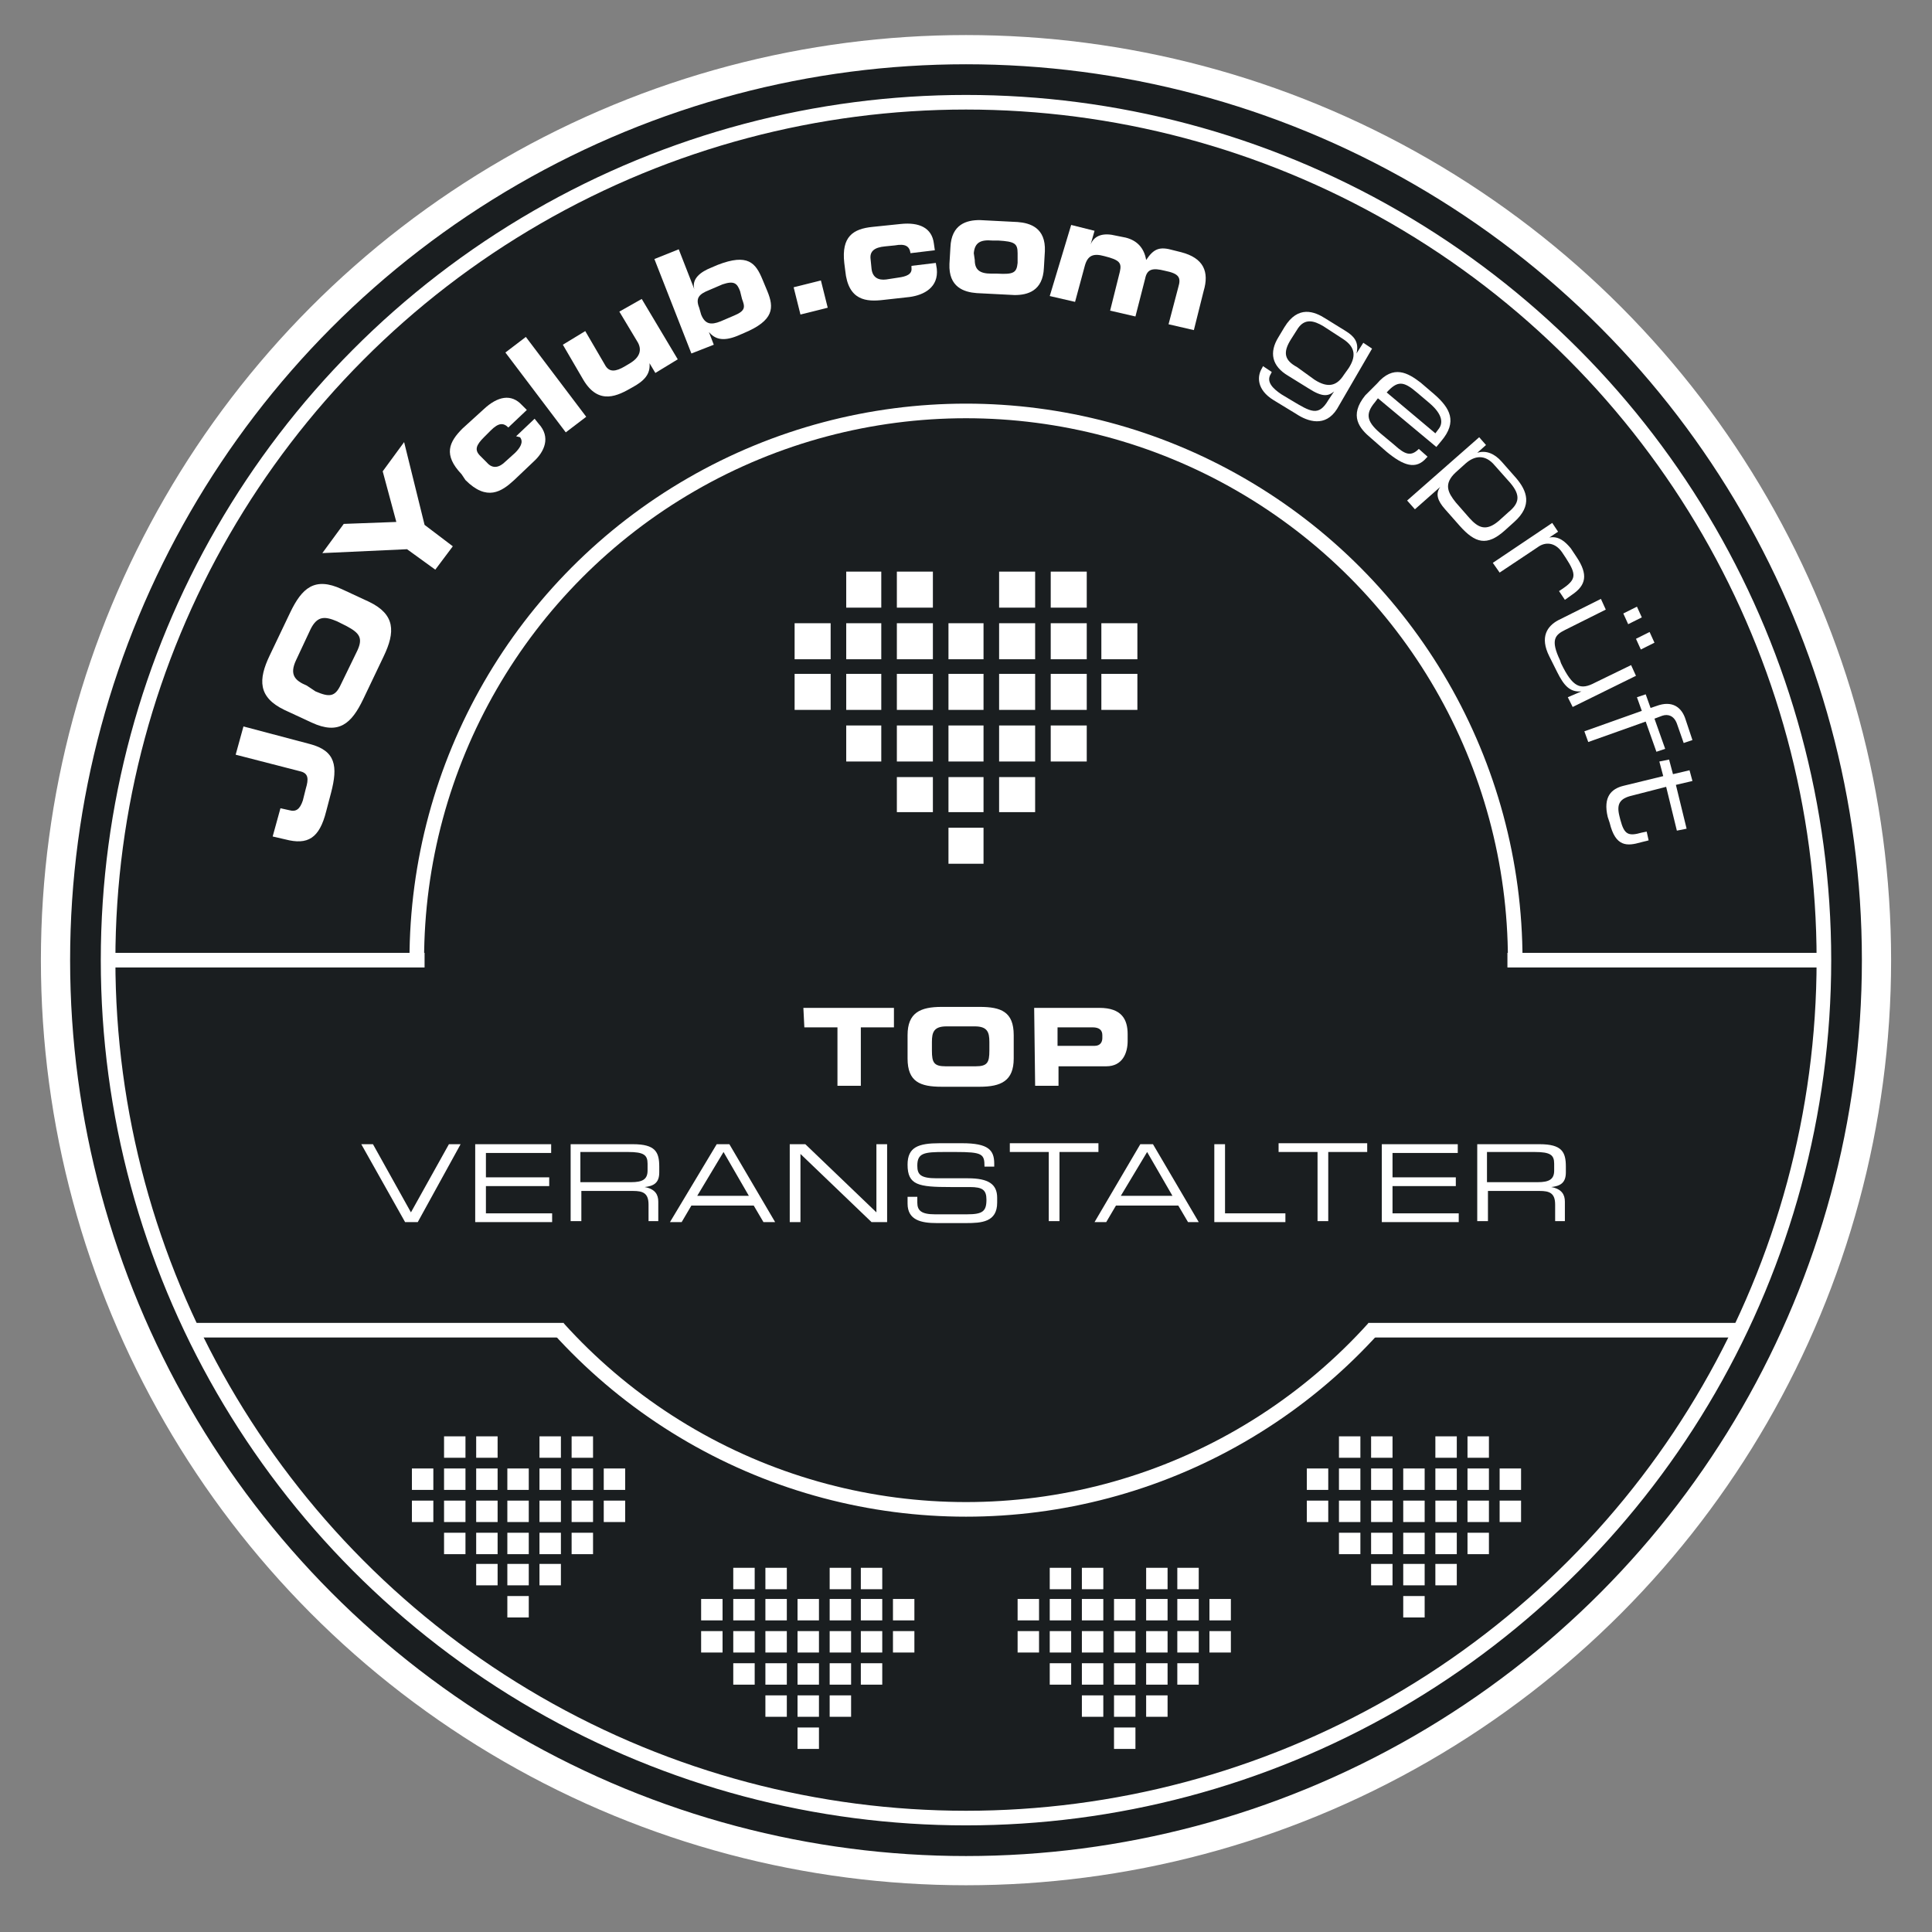 <?xml version="1.0" encoding="utf-8"?>
<!-- Generator: Adobe Illustrator 24.0.1, SVG Export Plug-In . SVG Version: 6.00 Build 0)  -->
<svg version="1.1" id="Ebene_1" xmlns="http://www.w3.org/2000/svg" xmlns:xlink="http://www.w3.org/1999/xlink" x="0px" y="0px"
	 viewBox="0 0 198.4 198.4" style="enable-background:new 0 0 198.4 198.4;" xml:space="preserve">
<rect x="0" y="0" width="198.4" height="198.4" fill="#808080" stroke="none"/>
<style type="text/css">
	.st0{fill:#1A1E20;stroke:#FFFFFF;stroke-width:3;stroke-miterlimit:100;}
	.st1{fill:none;stroke:#FFFFFF;stroke-width:1.5;stroke-miterlimit:100;}
	.st2{fill:none;stroke:#FFFFFF;stroke-width:1.5;stroke-linejoin:round;stroke-miterlimit:100;}
	.st3{fill:#FFFFFF;}
	.st4{fill:#1A1E20;}
	.st5{fill:none;stroke:#FFFFFF;stroke-width:1.5;stroke-miterlimit:10;}
</style>
<circle class="st0" cx="99.2" cy="98.6" r="93.5"/>
<circle class="st1" cx="99.2" cy="98.6" r="88.1"/>
<circle class="st2" cx="99.2" cy="98.6" r="56.4"/>
<g>
	<g>
		<polygon class="st3" points="86.9,58.7 86.9,62.4 90.5,62.4 90.5,58.7 		"/>
	</g>
	<g>
		<polygon class="st3" points="92.1,58.7 92.1,62.4 95.8,62.4 95.8,58.7 		"/>
	</g>
	<g>
		<polygon class="st3" points="102.6,58.7 102.6,62.4 106.3,62.4 106.3,58.7 		"/>
	</g>
	<g>
		<polygon class="st3" points="107.9,58.7 107.9,62.4 111.6,62.4 111.6,58.7 		"/>
	</g>
	<g>
		<polygon class="st3" points="86.9,64 86.9,67.7 90.5,67.7 90.5,64 		"/>
	</g>
	<g>
		<polygon class="st3" points="92.1,64 92.1,67.7 95.8,67.7 95.8,64 		"/>
	</g>
	<g>
		<polygon class="st3" points="102.6,64 102.6,67.7 106.3,67.7 106.3,64 		"/>
	</g>
	<g>
		<polygon class="st3" points="107.9,64 107.9,67.7 111.6,67.7 111.6,64 		"/>
	</g>
	<g>
		<polygon class="st3" points="97.4,64 97.4,67.7 101,67.7 101,64 		"/>
	</g>
	<g>
		<polygon class="st3" points="86.9,69.2 86.9,72.9 90.5,72.9 90.5,69.2 		"/>
	</g>
	<g>
		<polygon class="st3" points="92.1,69.2 92.1,72.9 95.8,72.9 95.8,69.2 		"/>
	</g>
	<g>
		<polygon class="st3" points="102.6,69.2 102.6,72.9 106.3,72.9 106.3,69.2 		"/>
	</g>
	<g>
		<polygon class="st3" points="107.9,69.2 107.9,72.9 111.6,72.9 111.6,69.2 		"/>
	</g>
	<g>
		<polygon class="st3" points="97.4,69.2 97.4,72.9 101,72.9 101,69.2 		"/>
	</g>
	<g>
		<polygon class="st3" points="81.6,64 81.6,67.7 85.3,67.7 85.3,64 		"/>
	</g>
	<g>
		<polygon class="st3" points="81.6,69.2 81.6,72.9 85.3,72.9 85.3,69.2 		"/>
	</g>
	<g>
		<polygon class="st3" points="113.1,64 113.1,67.7 116.8,67.7 116.8,64 		"/>
	</g>
	<g>
		<polygon class="st3" points="113.1,69.2 113.1,72.9 116.8,72.9 116.8,69.2 		"/>
	</g>
	<g>
		<polygon class="st3" points="86.9,74.5 86.9,78.2 90.5,78.2 90.5,74.5 		"/>
	</g>
	<g>
		<polygon class="st3" points="92.1,74.5 92.1,78.2 95.8,78.2 95.8,74.5 		"/>
	</g>
	<g>
		<polygon class="st3" points="102.6,74.5 102.6,78.2 106.3,78.2 106.3,74.5 		"/>
	</g>
	<g>
		<polygon class="st3" points="107.9,74.5 107.9,78.2 111.6,78.2 111.6,74.5 		"/>
	</g>
	<g>
		<polygon class="st3" points="97.4,74.5 97.4,78.2 101,78.2 101,74.5 		"/>
	</g>
	<g>
		<polygon class="st3" points="92.1,79.8 92.1,83.4 95.8,83.4 95.8,79.8 		"/>
	</g>
	<g>
		<polygon class="st3" points="102.6,79.8 102.6,83.4 106.3,83.4 106.3,79.8 		"/>
	</g>
	<g>
		<polygon class="st3" points="97.4,79.8 97.4,83.4 101,83.4 101,79.8 		"/>
	</g>
	<g>
		<polygon class="st3" points="97.4,85 97.4,88.7 101,88.7 101,85 		"/>
	</g>
</g>
<rect x="28.5" y="99" class="st4" width="141.5" height="36.9"/>
<line class="st5" x1="43.6" y1="98.6" x2="11.1" y2="98.6"/>
<line class="st5" x1="187.5" y1="98.6" x2="154.8" y2="98.6"/>
<line class="st5" x1="57.9" y1="136.6" x2="19.7" y2="136.6"/>
<line class="st5" x1="178.7" y1="136.6" x2="140.5" y2="136.6"/>
<g>
	<path class="st3" d="M82.5,103.5h9.3v2h-3.4v6H86v-6h-3.4L82.5,103.5L82.5,103.5z"/>
	<path class="st3" d="M93.2,106.3c0-2.3,1.3-2.9,3.5-2.9h3.9c2.2,0,3.5,0.5,3.5,2.9v2.4c0,2.3-1.3,2.9-3.5,2.9h-3.9
		c-2.2,0-3.5-0.5-3.5-2.9V106.3z M95.7,107.9c0,1.2,0.2,1.6,1.4,1.6h3.1c1.2,0,1.4-0.4,1.4-1.6V107c0-1-0.2-1.6-1.5-1.6h-2.9
		c-1.3,0-1.5,0.6-1.5,1.6V107.9z"/>
	<path class="st3" d="M106.2,103.5h6.7c2.3,0,2.9,1.2,2.9,2.7v0.7c0,1.2-0.5,2.6-2.2,2.6h-4.9v2h-2.4L106.2,103.5L106.2,103.5z
		 M108.6,107.4h3.8c0.6,0,0.8-0.4,0.8-0.8v-0.3c0-0.5-0.3-0.8-1-0.8h-3.6C108.6,105.5,108.6,107.4,108.6,107.4z"/>
	<path class="st3" d="M37.1,117.5h1.2l3.9,7l3.9-7h1.2l-4.4,8h-1.3L37.1,117.5z"/>
	<path class="st3" d="M48.8,117.5h7.8v0.9h-6.7v2.5h6.5v0.9h-6.5v2.8h6.8v0.9h-7.9C48.8,125.5,48.8,117.5,48.8,117.5z"/>
	<path class="st3" d="M58.6,117.5H65c2.3,0,2.7,0.8,2.7,2.3v0.6c0,1.1-0.6,1.4-1.5,1.5l0,0c1.1,0.2,1.4,0.8,1.4,1.5v2h-1v-1.7
		c0-1.2-0.6-1.4-1.6-1.4h-5.3v3.1h-1.1C58.6,125.4,58.6,117.5,58.6,117.5z M64.8,121.4c1.2,0,1.7-0.3,1.7-1.2v-0.7
		c0-0.9-0.4-1.2-2-1.2h-4.9v3.1C59.6,121.4,64.8,121.4,64.8,121.4z"/>
	<path class="st3" d="M73.6,117.5h1.3l4.7,8h-1.2l-1-1.7H71l-1,1.7h-1.2L73.6,117.5z M74.3,118.3l-2.7,4.5h5.3L74.3,118.3z"/>
	<path class="st3" d="M81.1,117.5h1.6l7.3,7v-7h1.1v8h-1.6l-7.3-7v7h-1.1V117.5z"/>
	<path class="st3" d="M93.2,122.9h1v0.6c0,0.8,0.4,1.2,1.8,1.2h3.3c1.6,0,2-0.3,2-1.5c0-1-0.4-1.3-1.7-1.3h-2
		c-3.3,0-4.4-0.2-4.4-2.3c0-1.8,1.1-2.2,3.3-2.2h2.3c2.7,0,3.3,0.7,3.3,2.1v0.3h-1c0-1.3-0.2-1.5-3-1.5H97c-2.1,0-2.8,0.1-2.8,1.4
		c0,0.9,0.3,1.3,2,1.3h3.2c2.1,0,3,0.6,3,2v0.5c0,2-1.6,2.1-3.2,2.1h-3c-1.6,0-3-0.3-3-2V122.9z"/>
	<path class="st3" d="M107.7,118.3h-4v-0.9h9.1v0.9h-4v7.1h-1.1V118.3z"/>
	<path class="st3" d="M117.1,117.5h1.3l4.7,8H122l-1-1.7h-6.4l-1,1.7h-1.2L117.1,117.5z M117.8,118.3l-2.7,4.5h5.3L117.8,118.3z"/>
	<path class="st3" d="M124.7,117.5h1.1v7.1h6.2v0.9h-7.3V117.5z"/>
	<path class="st3" d="M135.3,118.3h-4v-0.9h9.1v0.9h-4v7.1h-1.1V118.3z"/>
	<path class="st3" d="M141.9,117.5h7.8v0.9H143v2.5h6.5v0.9H143v2.8h6.8v0.9h-7.9L141.9,117.5L141.9,117.5z"/>
	<path class="st3" d="M151.7,117.5h6.4c2.3,0,2.7,0.8,2.7,2.3v0.6c0,1.1-0.6,1.4-1.5,1.5l0,0c1.1,0.2,1.4,0.8,1.4,1.5v2h-1v-1.7
		c0-1.2-0.6-1.4-1.6-1.4h-5.3v3.1h-1.1L151.7,117.5L151.7,117.5z M157.9,121.4c1.2,0,1.7-0.3,1.7-1.2v-0.7c0-0.9-0.4-1.2-2-1.2h-4.9
		v3.1C152.7,121.4,157.9,121.4,157.9,121.4z"/>
</g>
<g>
	<rect x="72" y="164.2" class="st3" width="2.2" height="2.2"/>
	<rect x="72" y="167.5" class="st3" width="2.2" height="2.2"/>
	<rect x="75.3" y="161" class="st3" width="2.2" height="2.2"/>
	<rect x="75.3" y="164.2" class="st3" width="2.2" height="2.2"/>
	<rect x="75.3" y="167.5" class="st3" width="2.2" height="2.2"/>
	<rect x="75.3" y="170.8" class="st3" width="2.2" height="2.2"/>
	<rect x="78.6" y="161" class="st3" width="2.2" height="2.2"/>
	<rect x="78.6" y="164.2" class="st3" width="2.2" height="2.2"/>
	<rect x="78.6" y="167.5" class="st3" width="2.2" height="2.2"/>
	<rect x="78.6" y="170.8" class="st3" width="2.2" height="2.2"/>
	<rect x="78.6" y="174.1" class="st3" width="2.2" height="2.2"/>
	<rect x="81.9" y="164.2" class="st3" width="2.2" height="2.2"/>
	<rect x="81.9" y="167.5" class="st3" width="2.2" height="2.2"/>
	<rect x="81.9" y="170.8" class="st3" width="2.2" height="2.2"/>
	<rect x="81.9" y="174.1" class="st3" width="2.2" height="2.2"/>
	<rect x="81.9" y="177.4" class="st3" width="2.2" height="2.2"/>
	<rect x="85.2" y="161" class="st3" width="2.2" height="2.2"/>
	<rect x="85.2" y="164.2" class="st3" width="2.2" height="2.2"/>
	<rect x="85.2" y="167.5" class="st3" width="2.2" height="2.2"/>
	<rect x="85.2" y="170.8" class="st3" width="2.2" height="2.2"/>
	<rect x="85.2" y="174.1" class="st3" width="2.2" height="2.2"/>
	<rect x="88.4" y="161" class="st3" width="2.2" height="2.2"/>
	<rect x="88.4" y="164.2" class="st3" width="2.2" height="2.2"/>
	<rect x="88.4" y="167.5" class="st3" width="2.2" height="2.2"/>
	<rect x="88.4" y="170.8" class="st3" width="2.2" height="2.2"/>
	<rect x="91.7" y="164.2" class="st3" width="2.2" height="2.2"/>
	<rect x="91.7" y="167.5" class="st3" width="2.2" height="2.2"/>
</g>
<g>
	<rect x="104.5" y="164.2" class="st3" width="2.2" height="2.2"/>
	<rect x="104.5" y="167.5" class="st3" width="2.2" height="2.2"/>
	<rect x="107.8" y="161" class="st3" width="2.2" height="2.2"/>
	<rect x="107.8" y="164.2" class="st3" width="2.2" height="2.2"/>
	<rect x="107.8" y="167.5" class="st3" width="2.2" height="2.2"/>
	<rect x="107.8" y="170.8" class="st3" width="2.2" height="2.2"/>
	<rect x="111.1" y="161" class="st3" width="2.2" height="2.2"/>
	<rect x="111.1" y="164.2" class="st3" width="2.2" height="2.2"/>
	<rect x="111.1" y="167.5" class="st3" width="2.2" height="2.2"/>
	<rect x="111.1" y="170.8" class="st3" width="2.2" height="2.2"/>
	<rect x="111.1" y="174.1" class="st3" width="2.2" height="2.2"/>
	<rect x="114.4" y="164.2" class="st3" width="2.2" height="2.2"/>
	<rect x="114.4" y="167.5" class="st3" width="2.2" height="2.2"/>
	<rect x="114.4" y="170.8" class="st3" width="2.2" height="2.2"/>
	<rect x="114.4" y="174.1" class="st3" width="2.2" height="2.2"/>
	<rect x="114.4" y="177.4" class="st3" width="2.2" height="2.2"/>
	<rect x="117.7" y="161" class="st3" width="2.2" height="2.2"/>
	<rect x="117.7" y="164.2" class="st3" width="2.2" height="2.2"/>
	<rect x="117.7" y="167.5" class="st3" width="2.2" height="2.2"/>
	<rect x="117.7" y="170.8" class="st3" width="2.2" height="2.2"/>
	<rect x="117.7" y="174.1" class="st3" width="2.2" height="2.2"/>
	<rect x="120.9" y="161" class="st3" width="2.2" height="2.2"/>
	<rect x="120.9" y="164.2" class="st3" width="2.2" height="2.2"/>
	<rect x="120.9" y="167.5" class="st3" width="2.2" height="2.2"/>
	<rect x="120.9" y="170.8" class="st3" width="2.2" height="2.2"/>
	<rect x="124.2" y="164.2" class="st3" width="2.2" height="2.2"/>
	<rect x="124.2" y="167.5" class="st3" width="2.2" height="2.2"/>
</g>
<g>
	<rect x="42.3" y="150.8" class="st3" width="2.2" height="2.2"/>
	<rect x="42.3" y="154.1" class="st3" width="2.2" height="2.2"/>
	<rect x="45.6" y="147.5" class="st3" width="2.2" height="2.2"/>
	<rect x="45.6" y="150.8" class="st3" width="2.2" height="2.2"/>
	<rect x="45.6" y="154.1" class="st3" width="2.2" height="2.2"/>
	<rect x="45.6" y="157.4" class="st3" width="2.2" height="2.2"/>
	<rect x="48.9" y="147.5" class="st3" width="2.2" height="2.2"/>
	<rect x="48.9" y="150.8" class="st3" width="2.2" height="2.2"/>
	<rect x="48.9" y="154.1" class="st3" width="2.2" height="2.2"/>
	<rect x="48.9" y="157.4" class="st3" width="2.2" height="2.2"/>
	<rect x="48.9" y="160.6" class="st3" width="2.2" height="2.2"/>
	<rect x="52.1" y="150.8" class="st3" width="2.2" height="2.2"/>
	<rect x="52.1" y="154.1" class="st3" width="2.2" height="2.2"/>
	<rect x="52.1" y="157.4" class="st3" width="2.2" height="2.2"/>
	<rect x="52.1" y="160.6" class="st3" width="2.2" height="2.2"/>
	<rect x="52.1" y="163.9" class="st3" width="2.2" height="2.2"/>
	<rect x="55.4" y="147.5" class="st3" width="2.2" height="2.2"/>
	<rect x="55.4" y="150.8" class="st3" width="2.2" height="2.2"/>
	<rect x="55.4" y="154.1" class="st3" width="2.2" height="2.2"/>
	<rect x="55.4" y="157.4" class="st3" width="2.2" height="2.2"/>
	<rect x="55.4" y="160.6" class="st3" width="2.2" height="2.2"/>
	<rect x="58.7" y="147.5" class="st3" width="2.2" height="2.2"/>
	<rect x="58.7" y="150.8" class="st3" width="2.2" height="2.2"/>
	<rect x="58.7" y="154.1" class="st3" width="2.2" height="2.2"/>
	<rect x="58.7" y="157.4" class="st3" width="2.2" height="2.2"/>
	<rect x="62" y="150.8" class="st3" width="2.2" height="2.2"/>
	<rect x="62" y="154.1" class="st3" width="2.2" height="2.2"/>
</g>
<g>
	<rect x="134.2" y="150.8" class="st3" width="2.2" height="2.2"/>
	<rect x="134.2" y="154.1" class="st3" width="2.2" height="2.2"/>
	<rect x="137.5" y="147.5" class="st3" width="2.2" height="2.2"/>
	<rect x="137.5" y="150.8" class="st3" width="2.2" height="2.2"/>
	<rect x="137.5" y="154.1" class="st3" width="2.2" height="2.2"/>
	<rect x="137.5" y="157.4" class="st3" width="2.2" height="2.2"/>
	<rect x="140.8" y="147.5" class="st3" width="2.2" height="2.2"/>
	<rect x="140.8" y="150.8" class="st3" width="2.2" height="2.2"/>
	<rect x="140.8" y="154.1" class="st3" width="2.2" height="2.2"/>
	<rect x="140.8" y="157.4" class="st3" width="2.2" height="2.2"/>
	<rect x="140.8" y="160.6" class="st3" width="2.2" height="2.2"/>
	<rect x="144.1" y="150.8" class="st3" width="2.2" height="2.2"/>
	<rect x="144.1" y="154.1" class="st3" width="2.2" height="2.2"/>
	<rect x="144.1" y="157.4" class="st3" width="2.2" height="2.2"/>
	<rect x="144.1" y="160.6" class="st3" width="2.2" height="2.2"/>
	<rect x="144.1" y="163.9" class="st3" width="2.2" height="2.2"/>
	<rect x="147.4" y="147.5" class="st3" width="2.2" height="2.2"/>
	<rect x="147.4" y="150.8" class="st3" width="2.2" height="2.2"/>
	<rect x="147.4" y="154.1" class="st3" width="2.2" height="2.2"/>
	<rect x="147.4" y="157.4" class="st3" width="2.2" height="2.2"/>
	<rect x="147.4" y="160.6" class="st3" width="2.2" height="2.2"/>
	<rect x="150.7" y="147.5" class="st3" width="2.2" height="2.2"/>
	<rect x="150.7" y="150.8" class="st3" width="2.2" height="2.2"/>
	<rect x="150.7" y="154.1" class="st3" width="2.2" height="2.2"/>
	<rect x="150.7" y="157.4" class="st3" width="2.2" height="2.2"/>
	<rect x="154" y="150.8" class="st3" width="2.2" height="2.2"/>
	<rect x="154" y="154.1" class="st3" width="2.2" height="2.2"/>
</g>
<g>
	<g>
		<g>
			<path class="st3" d="M28,85.9l0.8-2.9l0.9,0.2c0.7,0.2,1.1-0.1,1.4-1l0.3-1.2c0.3-1,0.3-1.6-0.6-1.8l-6.6-1.7l0.8-2.9l6.8,1.8
				c2.7,0.7,2.9,2.3,2.2,5l-0.5,1.9c-0.7,2.8-1.9,3.5-4.2,2.9L28,85.9z"/>
			<path class="st3" d="M29.2,72.9c-2.7-1.3-2.7-3.1-1.5-5.6l2.1-4.4c1.2-2.5,2.5-3.7,5.3-2.4l2.8,1.3c2.7,1.3,2.7,3.1,1.5,5.6
				l-2.1,4.4c-1.2,2.5-2.5,3.7-5.3,2.4L29.2,72.9z M32.4,71c1.4,0.6,2,0.6,2.6-0.7l1.7-3.5c0.6-1.3,0.2-1.8-1.1-2.5l-1-0.5
				c-1.2-0.5-2-0.6-2.7,0.8l-1.5,3.2c-0.7,1.5-0.1,2.1,1.1,2.6L32.4,71z"/>
			<path class="st3" d="M41.8,56.4l-8.7,0.4l2.2-3l5.4-0.2l-1.4-5.2l2.2-3l2.1,8.5l2.9,2.2l-1.8,2.4L41.8,56.4z"/>
			<path class="st3" d="M47.4,48.7c-1.9-2-1.3-3.3,0.1-4.7l2.2-2c1.4-1.3,2.8-1.6,3.9-0.4l0.5,0.5l-1.9,1.8c-0.5-0.5-1-0.5-1.8,0.3
				l-0.7,0.7c-0.8,0.8-1,1.3-0.4,1.9l0.7,0.7c0.6,0.7,1.3,0.5,1.9-0.1l1-0.9c0.5-0.5,0.9-1.1,0.5-1.6L53,44.8l1.9-1.8l0.4,0.5
				c1.3,1.4,0.6,2.9-0.5,3.9l-2,1.9c-1.3,1.2-2.8,2.2-5,0L47.4,48.7z"/>
			<path class="st3" d="M51.9,36.2l2.1-1.6l6.2,8.2l-2.1,1.6L51.9,36.2z"/>
			<path class="st3" d="M69.6,36.9l-2.3,1.4l-0.6-1l0,0c0.1,1.1-0.5,1.8-1.8,2.5c-1.4,0.8-3.4,1.9-5-0.8l-2.1-3.6l2.3-1.4l2.1,3.6
				c0.4,0.6,1,0.6,2,0l0.5-0.3c1-0.6,1.3-1.4,0.7-2.3l-1.8-3l2.3-1.3L69.6,36.9z"/>
			<path class="st3" d="M67.2,26.6l2.5-1l1.6,4.1l0,0C71,28.6,72,27.9,73,27.5l0.7-0.3c3.1-1.2,3.9-0.2,4.6,1.5l0.5,1.2
				c0.7,1.7,0.7,3-2.4,4.3l-0.7,0.3c-1.5,0.6-2.3,0.3-2.9-0.4l0,0l0.5,1.3L71,36.3L67.2,26.6z M72,32.3c0.4,1,1,1.1,2,0.7l1.4-0.6
				c1.2-0.5,1.1-0.9,0.8-1.7L76,29.9c-0.3-0.8-0.6-1.1-1.8-0.7l-1.4,0.6c-1,0.4-1.4,0.8-1,1.8L72,32.3z"/>
			<path class="st3" d="M81.5,29.5l2.8-0.7l0.7,2.8l-2.8,0.7L81.5,29.5z"/>
			<path class="st3" d="M86.7,27c-0.3-2.7,0.9-3.5,2.9-3.7l2.9-0.3c1.9-0.2,3.2,0.4,3.4,2l0.1,0.7L93.5,26c-0.1-0.7-0.5-1-1.6-0.8
				l-1,0.1c-1.1,0.1-1.6,0.5-1.5,1.3l0.1,1c0.1,0.9,0.7,1.2,1.5,1.1l1.3-0.2c0.7-0.1,1.4-0.3,1.3-1v-0.2l2.5-0.3l0.1,0.6
				c0.2,1.9-1.3,2.7-2.8,2.9l-2.7,0.3c-1.7,0.2-3.6,0.1-3.9-3L86.7,27z"/>
			<path class="st3" d="M97.6,25.4c0.1-2.4,1.7-2.8,3-2.8l3.9,0.2c1.3,0.1,2.9,0.6,2.8,3l-0.1,1.7c-0.1,2.4-1.7,2.8-3,2.8l-3.9-0.2
				c-1.3-0.1-2.9-0.6-2.8-3L97.6,25.4z M100.1,26.7c0,1,0.5,1.4,1.7,1.4h0.6c1.7,0.1,2-0.1,2.1-1.1v-1c0-1-0.3-1.2-2-1.3h-0.6
				c-1.2-0.1-1.8,0.2-1.9,1.3L100.1,26.7z"/>
			<path class="st3" d="M110,23.1l2.4,0.6l-0.4,1.4l0,0c0.4-1,1.4-1.2,2.6-0.9l1,0.2c1.2,0.3,1.9,1.1,2.1,2.3c0.8-1.2,1.4-1.4,2.8-1
				l0.8,0.2c2.3,0.6,2.9,2,2.3,4l-1,4l-2.6-0.6l1-3.8c0.3-1,0.1-1.4-1.4-1.7c-1.2-0.3-1.8-0.2-2,0.8l-1,3.9l-2.6-0.6l1-4
				c0.2-0.9,0-1.2-1.6-1.6c-1.1-0.3-1.7-0.1-2,1l-1,3.7l-2.6-0.6L110,23.1z"/>
			<path class="st3" d="M137.3,42c-1.2,1.9-3,1.3-4.2,0.5l-2.3-1.4c-1.8-1.1-1.7-2.5-1.2-3.3l0.1-0.2l0.9,0.6l-0.1,0.2
				c-0.5,0.8,0.2,1.5,1.1,2.1l1,0.6c2,1.2,2.8,1.7,3.8,0l0.6-0.9l0,0c-0.6,0.5-1.2,0.6-2.6-0.3l-2.1-1.3c-1.7-1-2-2.4-1-4l0.6-1
				c1.4-2.3,3.1-1.6,4.2-0.9l2.1,1.3c0.8,0.5,1.4,1.1,1.1,2.3l0,0l0.7-1.1l0.9,0.6L137.3,42z M138.5,37.8c0.7-1.1,0.8-2.1-0.6-3
				l-2-1.3c-1-0.6-1.9-0.8-2.6,0.2l-0.7,1.1c-0.9,1.4-0.7,2.2,0.6,2.9L135,39c1.4,0.9,2.3,0.6,3-0.5L138.5,37.8z"/>
			<path class="st3" d="M141.4,39.4c1.7-2,3.2-1.1,4.5-0.1l1.4,1.2c1.6,1.4,2.4,2.8,0.7,4.8l-0.5,0.6l-6-5l-0.3,0.4
				c-1.1,1.3-0.8,2.1,0.8,3.4l1.2,1c1.1,1,1.7,1.2,2.5,0.4l0.9,0.8l-0.1,0.1c-1.1,1.3-2.4,0.8-4.1-0.6l-1.6-1.4
				c-1.2-1-2.3-2.3-0.6-4.4L141.4,39.4z M147.7,44.1c0.5-0.6,0.5-1.5-0.9-2.7l-1.3-1.1c-1.4-1.2-2-1.2-3.1,0l5,4.2L147.7,44.1z"/>
			<path class="st3" d="M151.9,44.9l0.7,0.8l-0.9,0.8l0,0c0.9-0.3,1.8,0.1,2.5,0.9l1.5,1.7c1.1,1.3,1.7,2.8-0.2,4.5l-1,0.9
				c-1.8,1.6-3,1.3-4.6-0.5l-1.5-1.7c-0.8-0.9-1-1.6-0.5-2.3l0,0l-2.6,2.3l-0.8-0.9L151.9,44.9z M154.9,52.6c1.1-0.9,1.3-1.7,0.2-3
				l-1.6-1.8c-1-1.2-2.1-1-3-0.2l-1,0.9c-1.3,1.2-0.8,2.1,0,3.1l1.4,1.6c0.9,1,1.7,1.4,3,0.3L154.9,52.6z"/>
			<path class="st3" d="M159.4,53.7l0.6,0.9l-0.9,0.6l0,0c1-0.2,1.7,0.5,2.2,1.1l0.6,0.9c1.2,1.8,1,2.9-0.5,3.9l-0.7,0.5l-0.6-0.9
				l0.3-0.2c1.5-1,1.5-1.5,0.4-3.2l-0.4-0.6c-0.7-1-1.7-1.1-2.5-0.5l-3.9,2.6l-0.7-1L159.4,53.7z"/>
			<path class="st3" d="M162.4,71L162.4,71c-1.2,0.1-1.8-0.6-2.5-2l-0.8-1.6c-1-2-0.2-3.1,0.9-3.7l4.4-2.2l0.5,1.1l-4.2,2.1
				c-1,0.5-1.5,1-0.5,3.1l0.1,0.3c1.2,2.5,2,2.8,3.5,2l3.7-1.8l0.5,1.1l-6.5,3.2l-0.5-1L162.4,71z M168.1,62.3l0.5,1.1l-1.4,0.7
				l-0.5-1.1L168.1,62.3z M169.4,64.9l0.5,1.1l-1.4,0.7l-0.5-1.1L169.4,64.9z"/>
			<path class="st3" d="M168.6,73l-0.5-1.4l0.9-0.3l0.5,1.4l0.6-0.2c1.6-0.6,2.6,0.1,3,1.4l0.7,2.1l-0.9,0.3l-0.7-2
				c-0.3-0.8-0.9-1-1.5-0.8l-0.8,0.3l1.1,3.1l-0.9,0.3l-1.1-3.1l-5.9,2.1l-0.4-1.1L168.6,73z"/>
			<path class="st3" d="M170.8,79.7l-0.4-1.5l1-0.2l0.4,1.5l1.7-0.4l0.3,1.1l-1.7,0.4l1.1,4.5l-1,0.2l-1.1-4.5l-3.5,0.9
				c-1.3,0.3-1.6,0.9-1.3,2.1l0.1,0.4c0.4,1.5,0.8,1.7,2.2,1.3l0.5-0.1l0.2,0.9l-0.8,0.2c-1.4,0.4-2.6,0.5-3.2-2l-0.2-0.6
				c-0.5-2.1,0.4-2.9,1.6-3.2L170.8,79.7z"/>
		</g>
	</g>
</g>
</svg>
